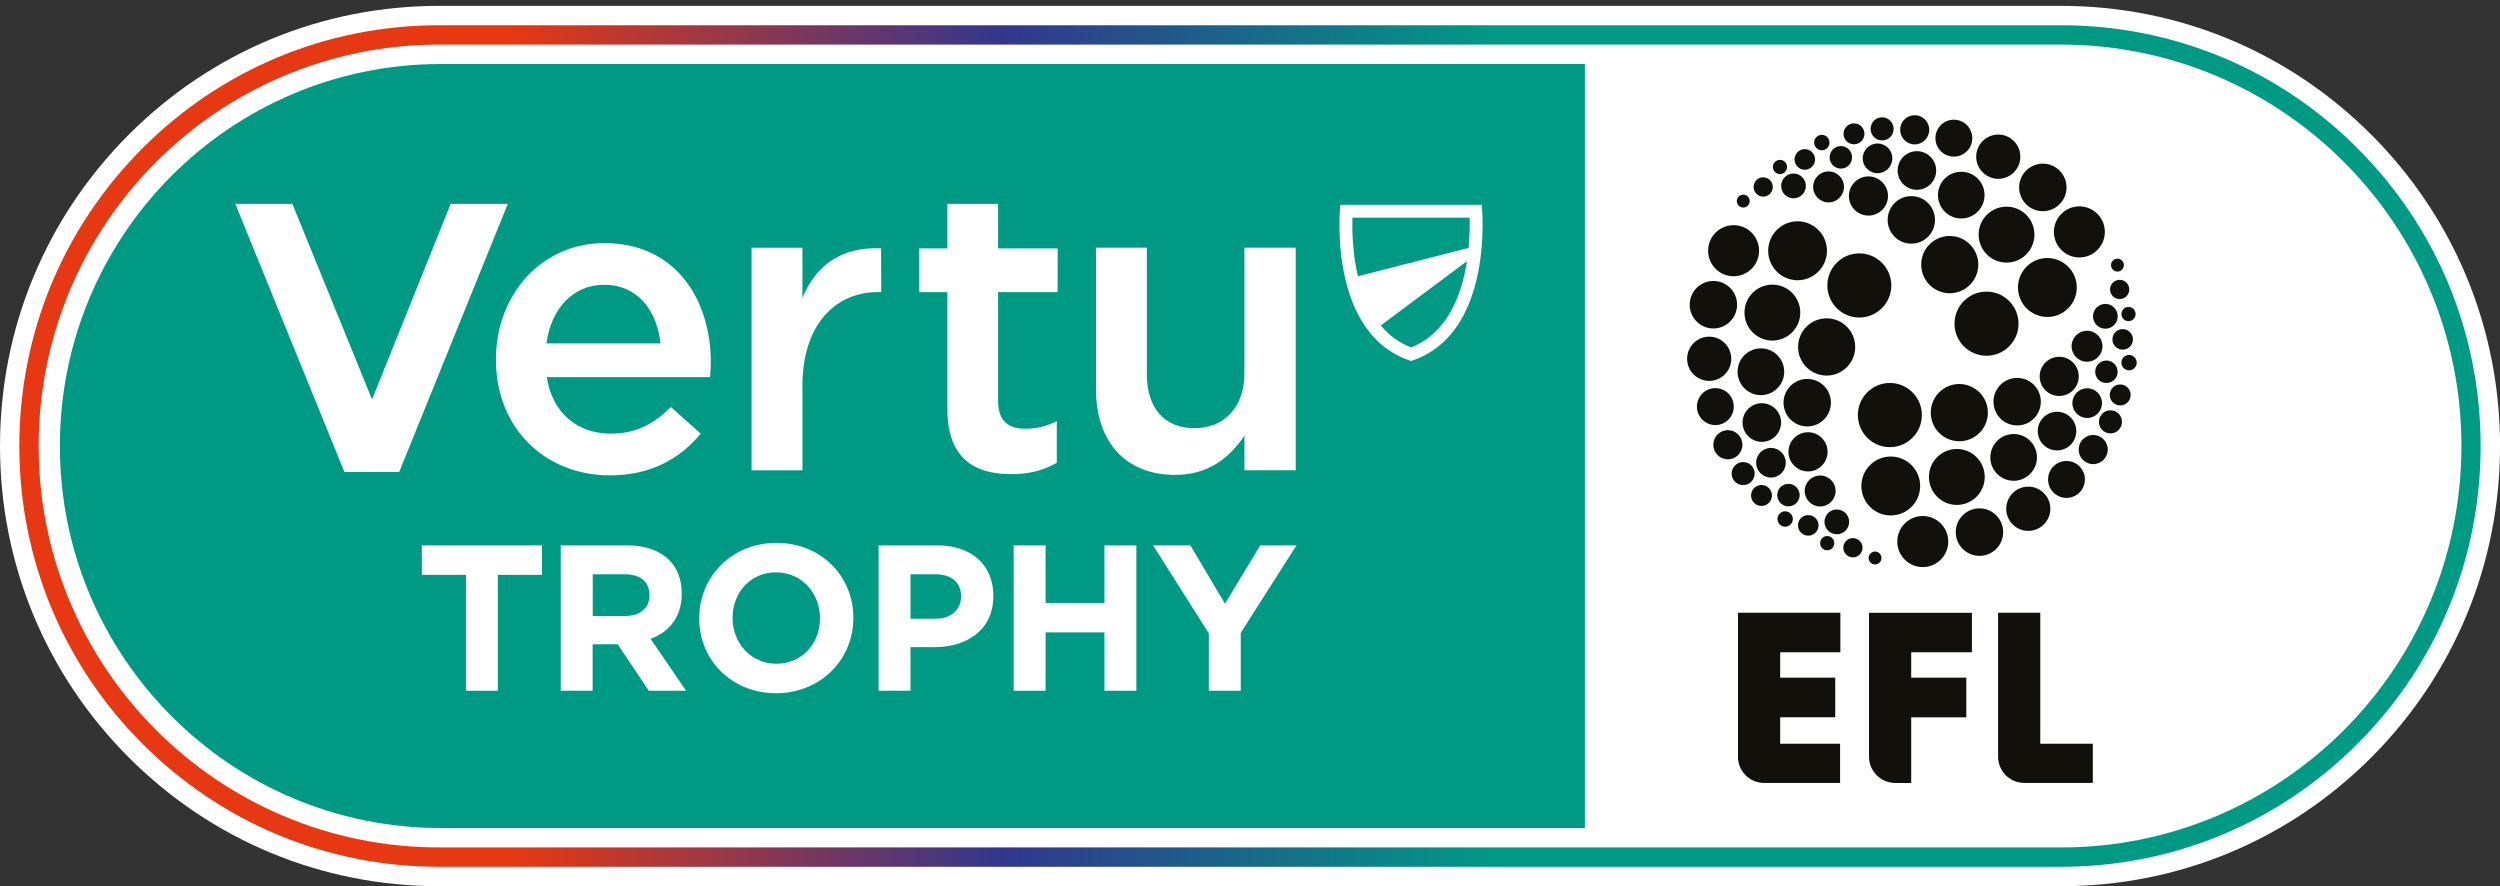 <svg width="426" height="151" viewBox="0 0 426 151" fill="none" xmlns="http://www.w3.org/2000/svg">
<rect x="0" y="0" width="426" height="151" fill="#333333" stroke="none"/>
<g clip-path="url(#clip0_6668_412901)">
<path d="M404.086 22.97C389.956 8.804 371.167 1 351.185 1H74.815C54.833 1 36.044 8.804 21.914 22.97C7.784 37.135 0 55.964 0 76.004C0 96.044 7.784 114.873 21.914 129.038C36.044 143.204 54.833 151.008 74.815 151.008H351.193C371.175 151.008 389.964 143.204 404.094 129.038C418.223 114.873 426.008 96.036 426.008 76.004C426.008 55.972 418.223 37.135 404.094 22.97H404.086Z" fill="white"/>
<path d="M75.134 10.909H270.064V141.099H75.134C39.273 141.099 10.202 111.955 10.202 76.004C10.202 40.052 39.273 10.909 75.134 10.909Z" fill="#009A84"/>
<path d="M401.756 25.297C388.247 11.754 370.284 4.3 351.185 4.3H74.816C55.708 4.3 37.754 11.762 24.244 25.297C10.735 38.841 3.292 56.849 3.292 76.004C3.292 95.16 10.735 113.159 24.236 126.703C37.746 140.246 55.708 147.7 74.808 147.7H351.185C370.292 147.7 388.247 140.238 401.756 126.703C415.266 113.159 422.7 95.152 422.7 76.004C422.7 56.856 415.258 38.849 401.756 25.305V25.297ZM351.185 144.4H74.816C37.133 144.4 6.584 113.773 6.584 75.996C6.584 38.219 37.133 7.6 74.816 7.6H351.193C388.875 7.6 419.424 38.227 419.424 76.004C419.424 113.781 388.875 144.408 351.193 144.408L351.185 144.4Z" fill="url(#paint0_linear_6668_412901)"/>
<path d="M322.941 133.415C320.476 133.415 318.48 131.414 318.48 128.943V104.422H336.013V111.15H325.668V115.479H335.059V122.231H325.668V133.423H322.941V133.415ZM296.145 128.943C296.145 131.414 298.14 133.415 300.613 133.415H313.55V126.727H303.341V122.223H312.723V115.471H303.341V111.142H313.598V104.414H296.152V128.935L296.145 128.943ZM356.615 133.415V126.727H347.662V104.414H340.474V128.935C340.474 131.406 342.47 133.407 344.935 133.407H356.615V133.415Z" fill="#12100B"/>
<path d="M327.489 70.727C327.489 73.748 325.048 76.195 322.035 76.195C319.021 76.195 316.58 73.748 316.58 70.727C316.58 67.706 319.021 65.258 322.035 65.258C325.048 65.258 327.489 67.706 327.489 70.727ZM333.867 65.434C331.179 65.434 329 67.618 329 70.312C329 73.007 331.179 75.191 333.867 75.191C336.554 75.191 338.733 73.007 338.733 70.312C338.733 67.618 336.554 65.434 333.867 65.434ZM333.445 76.506C330.821 76.506 328.69 78.643 328.69 81.273C328.69 83.904 330.821 86.04 333.445 86.04C336.069 86.04 338.2 83.904 338.2 81.273C338.2 78.643 336.069 76.506 333.445 76.506ZM343.726 64.397C341.5 64.397 339.687 66.207 339.687 68.447C339.687 70.687 341.492 72.496 343.726 72.496C345.961 72.496 347.758 70.687 347.758 68.447C347.758 66.207 345.953 64.397 343.726 64.397ZM350.891 60.794C349.054 60.794 347.559 62.293 347.559 64.134C347.559 65.976 349.054 67.475 350.891 67.475C352.727 67.475 354.222 65.976 354.222 64.134C354.222 62.293 352.727 60.794 350.891 60.794ZM355.63 56.362C354.175 56.362 352.998 57.542 352.998 59.001C352.998 60.459 354.183 61.639 355.63 61.639C357.077 61.639 358.262 60.459 358.262 59.001C358.262 57.542 357.085 56.362 355.63 56.362ZM355.662 66.159C354.27 66.159 353.133 67.291 353.133 68.694C353.133 70.097 354.262 71.221 355.662 71.221C357.061 71.221 358.182 70.089 358.182 68.694C358.182 67.299 357.053 66.159 355.662 66.159ZM356.679 74.115C355.312 74.115 354.198 75.231 354.198 76.602C354.198 77.973 355.312 79.089 356.679 79.089C358.047 79.089 359.16 77.973 359.16 76.602C359.16 75.231 358.047 74.115 356.679 74.115ZM359.621 69.914C358.54 69.914 357.657 70.791 357.657 71.883C357.657 72.975 358.532 73.852 359.621 73.852C360.711 73.852 361.585 72.975 361.585 71.883C361.585 70.791 360.711 69.914 359.621 69.914ZM361.283 65.513C360.297 65.513 359.502 66.311 359.502 67.299C359.502 68.288 360.297 69.085 361.283 69.085C362.269 69.085 363.064 68.288 363.064 67.299C363.064 66.311 362.269 65.513 361.283 65.513ZM358.938 61.432C357.88 61.432 357.021 62.293 357.021 63.353C357.021 64.413 357.88 65.266 358.938 65.266C359.995 65.266 360.846 64.405 360.846 63.353C360.846 62.301 359.987 61.432 358.938 61.432ZM361.705 56.075C360.735 56.075 359.955 56.864 359.955 57.829C359.955 58.794 360.735 59.583 361.705 59.583C362.675 59.583 363.454 58.794 363.454 57.829C363.454 56.864 362.667 56.075 361.705 56.075ZM362.786 60.483C362.062 60.483 361.482 61.073 361.482 61.799C361.482 62.524 362.07 63.106 362.786 63.106C363.502 63.106 364.098 62.516 364.098 61.799C364.098 61.081 363.51 60.483 362.786 60.483ZM362.699 52.305C362.031 52.305 361.49 52.847 361.49 53.516C361.49 54.186 362.031 54.728 362.699 54.728C363.367 54.728 363.907 54.186 363.907 53.516C363.907 52.847 363.367 52.305 362.699 52.305ZM358.755 51.786C357.586 51.786 356.648 52.735 356.648 53.899C356.648 55.063 357.594 56.011 358.755 56.011C359.916 56.011 360.862 55.063 360.862 53.899C360.862 52.735 359.916 51.786 358.755 51.786ZM361.188 47.681C360.281 47.681 359.55 48.415 359.55 49.323C359.55 50.232 360.281 50.965 361.188 50.965C362.094 50.965 362.826 50.232 362.826 49.323C362.826 48.415 362.094 47.681 361.188 47.681ZM360.814 44.078C360.21 44.078 359.717 44.572 359.717 45.178C359.717 45.784 360.21 46.278 360.814 46.278C361.418 46.278 361.911 45.784 361.911 45.178C361.911 44.572 361.418 44.078 360.814 44.078ZM343.122 73.955C340.927 73.955 339.154 75.741 339.154 77.941C339.154 80.141 340.935 81.927 343.122 81.927C345.309 81.927 347.098 80.141 347.098 77.941C347.098 75.741 345.317 73.955 343.122 73.955ZM322.186 77.79C319.419 77.79 317.176 80.038 317.176 82.812C317.176 85.586 319.419 87.834 322.186 87.834C324.953 87.834 327.195 85.586 327.195 82.812C327.195 80.038 324.953 77.79 322.186 77.79ZM327.641 87.929C325.247 87.929 323.299 89.874 323.299 92.282C323.299 94.689 325.247 96.634 327.641 96.634C330.034 96.634 331.982 94.689 331.982 92.282C331.982 89.874 330.042 87.929 327.641 87.929ZM337.302 86.622C335.067 86.622 333.262 88.432 333.262 90.672C333.262 92.912 335.075 94.721 337.302 94.721C339.528 94.721 341.341 92.912 341.341 90.672C341.341 88.432 339.536 86.622 337.302 86.622ZM345.619 82.923C343.544 82.923 341.858 84.613 341.858 86.694C341.858 88.774 343.544 90.464 345.619 90.464C347.694 90.464 349.38 88.774 349.38 86.694C349.38 84.613 347.694 82.923 345.619 82.923ZM352.131 78.547C350.398 78.547 348.99 79.958 348.99 81.696C348.99 83.433 350.398 84.844 352.131 84.844C353.865 84.844 355.272 83.433 355.272 81.696C355.272 79.958 353.865 78.547 352.131 78.547ZM350.517 70.169C348.704 70.169 347.233 71.644 347.233 73.461C347.233 75.279 348.704 76.753 350.517 76.753C352.33 76.753 353.801 75.279 353.801 73.461C353.801 71.644 352.33 70.169 350.517 70.169Z" fill="#12100B"/>
<path d="M338.502 49.69C335.489 49.69 333.048 52.137 333.048 55.158C333.048 58.18 335.489 60.619 338.502 60.619C341.516 60.619 343.957 58.172 343.957 55.158C343.957 52.145 341.516 49.69 338.502 49.69ZM332.237 40.212C329.549 40.212 327.37 42.396 327.37 45.09C327.37 47.785 329.549 49.969 332.237 49.969C334.924 49.969 337.103 47.785 337.103 45.09C337.103 42.396 334.924 40.212 332.237 40.212ZM341.914 35.214C339.29 35.214 337.159 37.35 337.159 39.981C337.159 42.611 339.29 44.748 341.914 44.748C344.538 44.748 346.669 42.611 346.669 39.981C346.669 37.342 344.538 35.214 341.914 35.214ZM325.693 33.42C323.466 33.42 321.653 35.23 321.653 37.47C321.653 39.71 323.458 41.519 325.693 41.519C327.927 41.519 329.724 39.71 329.724 37.47C329.724 35.23 327.919 33.42 325.693 33.42ZM318.385 30.056C316.548 30.056 315.054 31.555 315.054 33.396C315.054 35.238 316.548 36.736 318.385 36.736C320.222 36.736 321.717 35.238 321.717 33.396C321.717 31.555 320.222 30.056 318.385 30.056ZM311.587 29.211C310.132 29.211 308.955 30.391 308.955 31.85C308.955 33.309 310.132 34.488 311.587 34.488C313.042 34.488 314.219 33.309 314.219 31.85C314.219 30.391 313.042 29.211 311.587 29.211ZM319.936 24.452C318.544 24.452 317.407 25.584 317.407 26.987C317.407 28.39 318.536 29.514 319.936 29.514C321.335 29.514 322.456 28.382 322.456 26.987C322.456 25.592 321.327 24.452 319.936 24.452ZM326.265 19.63C324.897 19.63 323.784 20.745 323.784 22.117C323.784 23.488 324.897 24.604 326.265 24.604C327.633 24.604 328.746 23.488 328.746 22.117C328.746 20.745 327.633 19.63 326.265 19.63ZM320.715 19.988C319.634 19.988 318.751 20.865 318.751 21.957C318.751 23.049 319.626 23.926 320.715 23.926C321.804 23.926 322.671 23.049 322.671 21.957C322.671 20.873 321.796 19.988 320.715 19.988ZM315.92 21.017C314.934 21.017 314.139 21.814 314.139 22.802C314.139 23.791 314.934 24.588 315.92 24.588C316.906 24.588 317.701 23.791 317.701 22.802C317.701 21.814 316.906 21.017 315.92 21.017ZM313.686 24.891C312.628 24.891 311.77 25.752 311.77 26.812C311.77 27.872 312.628 28.733 313.686 28.733C314.743 28.733 315.594 27.872 315.594 26.812C315.594 25.752 314.735 24.891 313.686 24.891ZM307.539 25.409C306.569 25.409 305.79 26.198 305.79 27.163C305.79 28.127 306.577 28.924 307.539 28.924C308.502 28.924 309.289 28.135 309.289 27.171C309.289 26.206 308.502 25.417 307.539 25.417V25.409ZM310.442 22.977C309.718 22.977 309.13 23.567 309.13 24.293C309.13 25.018 309.718 25.608 310.442 25.608C311.165 25.608 311.746 25.018 311.746 24.293C311.746 23.567 311.157 22.977 310.442 22.977ZM303.309 27.242C302.641 27.242 302.101 27.784 302.101 28.454C302.101 29.123 302.641 29.666 303.309 29.666C303.977 29.666 304.518 29.123 304.518 28.454C304.518 27.784 303.977 27.242 303.309 27.242ZM305.615 29.57C304.446 29.57 303.508 30.518 303.508 31.682C303.508 32.846 304.454 33.795 305.615 33.795C306.776 33.795 307.722 32.846 307.722 31.682C307.722 30.518 306.776 29.57 305.615 29.57ZM300.447 30.216C299.54 30.216 298.809 30.949 298.809 31.858C298.809 32.767 299.54 33.508 300.447 33.508C301.353 33.508 302.085 32.775 302.085 31.858C302.085 30.941 301.353 30.216 300.447 30.216ZM297.051 33.165C296.447 33.165 295.954 33.659 295.954 34.265C295.954 34.871 296.447 35.365 297.051 35.365C297.656 35.365 298.149 34.871 298.149 34.265C298.149 33.659 297.656 33.165 297.051 33.165ZM334.193 29.267C331.998 29.267 330.225 31.053 330.225 33.245C330.225 35.437 331.998 37.231 334.193 37.231C336.387 37.231 338.168 35.445 338.168 33.245C338.168 31.045 336.387 29.259 334.193 29.267ZM348.871 43.967C346.104 43.967 343.862 46.215 343.862 48.989C343.862 51.763 346.104 54.011 348.871 54.011C351.638 54.011 353.881 51.763 353.881 48.989C353.881 46.215 351.638 43.967 348.871 43.967ZM354.326 35.166C351.932 35.166 349.984 37.111 349.984 39.518C349.984 41.926 351.932 43.871 354.326 43.871C356.719 43.871 358.667 41.918 358.667 39.518C358.667 37.119 356.727 35.166 354.326 35.166ZM348.1 27.888C345.873 27.888 344.06 29.706 344.06 31.938C344.06 34.169 345.865 35.987 348.1 35.987C350.334 35.987 352.139 34.169 352.139 31.938C352.139 29.706 350.334 27.888 348.1 27.888ZM340.506 22.93C338.431 22.93 336.745 24.62 336.745 26.7C336.745 28.781 338.431 30.471 340.506 30.471C342.582 30.471 344.267 28.781 344.267 26.7C344.267 24.62 342.582 22.93 340.506 22.93ZM332.936 20.395C331.203 20.395 329.796 21.806 329.796 23.544C329.796 25.281 331.203 26.692 332.936 26.692C334.67 26.692 336.077 25.281 336.077 23.544C336.077 21.806 334.67 20.395 332.936 20.395ZM326.639 25.76C324.826 25.76 323.355 27.234 323.355 29.052C323.355 30.869 324.826 32.344 326.639 32.344C328.452 32.344 329.923 30.869 329.923 29.052C329.923 27.234 328.452 25.76 326.639 25.76Z" fill="#12100B"/>
<path d="M316.826 43.177C313.813 43.177 311.38 45.625 311.38 48.646C311.38 51.667 313.821 54.106 316.826 54.106C319.832 54.106 322.281 51.659 322.281 48.646C322.281 45.633 319.84 43.177 316.826 43.177ZM311.26 54.242C308.573 54.242 306.394 56.426 306.394 59.12C306.394 61.815 308.573 63.999 311.26 63.999C313.948 63.999 316.127 61.815 316.127 59.12C316.127 56.426 313.948 54.242 311.26 54.242ZM302.013 48.502C299.389 48.502 297.258 50.639 297.258 53.269C297.258 55.9 299.389 58.036 302.013 58.036C304.637 58.036 306.768 55.9 306.768 53.269C306.768 50.639 304.637 48.502 302.013 48.502ZM307.952 64.573C305.726 64.573 303.913 66.382 303.913 68.614C303.913 70.846 305.718 72.664 307.952 72.664C310.179 72.664 311.992 70.854 311.992 68.614C311.992 66.374 310.187 64.573 307.952 64.573ZM308.088 73.652C306.251 73.652 304.756 75.143 304.756 76.993C304.756 78.842 306.251 80.332 308.088 80.332C309.924 80.332 311.419 78.834 311.419 76.993C311.419 75.151 309.924 73.652 308.088 73.652ZM310.155 81.026C308.7 81.026 307.523 82.206 307.523 83.665C307.523 85.123 308.7 86.303 310.155 86.303C311.61 86.303 312.787 85.123 312.787 83.665C312.787 82.206 311.61 81.026 310.155 81.026ZM301.774 76.323C300.383 76.323 299.246 77.455 299.246 78.85C299.246 80.245 300.375 81.377 301.774 81.377C303.174 81.377 304.295 80.245 304.295 78.85C304.295 77.455 303.166 76.323 301.774 76.323ZM294.427 73.294C293.059 73.294 291.946 74.41 291.946 75.781C291.946 77.152 293.059 78.268 294.427 78.268C295.795 78.268 296.908 77.152 296.908 75.781C296.908 74.41 295.795 73.294 294.427 73.294ZM297.035 78.73C295.954 78.73 295.071 79.615 295.071 80.699C295.071 81.783 295.946 82.66 297.035 82.66C298.124 82.66 298.991 81.783 298.991 80.699C298.991 79.615 298.116 78.73 297.027 78.73H297.035ZM300.16 82.644C299.174 82.644 298.379 83.441 298.379 84.43C298.379 85.418 299.174 86.216 300.16 86.216C301.146 86.216 301.941 85.418 301.941 84.43C301.941 83.441 301.146 82.644 300.16 82.644ZM304.748 82.445C303.69 82.445 302.84 83.306 302.84 84.366C302.84 85.426 303.698 86.279 304.756 86.279C305.813 86.279 306.664 85.418 306.664 84.366C306.664 83.314 305.806 82.445 304.748 82.445ZM308.127 87.77C307.157 87.77 306.378 88.559 306.378 89.524C306.378 90.488 307.165 91.277 308.127 91.277C309.097 91.277 309.877 90.488 309.877 89.524C309.877 88.559 309.097 87.77 308.127 87.77ZM304.191 87.124C303.468 87.124 302.879 87.714 302.879 88.44C302.879 89.165 303.468 89.755 304.191 89.755C304.915 89.755 305.503 89.165 305.503 88.44C305.503 87.714 304.915 87.124 304.191 87.124ZM311.356 91.341C310.688 91.341 310.147 91.883 310.147 92.553C310.147 93.222 310.688 93.765 311.356 93.765C312.024 93.765 312.564 93.222 312.564 92.553C312.564 91.883 312.024 91.341 311.356 91.341ZM312.994 86.813C311.833 86.813 310.887 87.762 310.887 88.926C310.887 90.09 311.833 91.038 312.994 91.038C314.155 91.038 315.101 90.09 315.101 88.926C315.101 87.762 314.155 86.813 312.994 86.813ZM315.737 91.692C314.83 91.692 314.099 92.425 314.099 93.334C314.099 94.243 314.83 94.976 315.737 94.976C316.643 94.976 317.375 94.243 317.375 93.334C317.375 92.425 316.643 91.692 315.737 91.692ZM319.506 93.98C318.902 93.98 318.409 94.474 318.409 95.08C318.409 95.686 318.902 96.18 319.506 96.18C320.11 96.18 320.603 95.686 320.603 95.08C320.603 94.474 320.11 93.98 319.506 93.98ZM300.057 59.359C297.862 59.359 296.081 61.145 296.081 63.345C296.081 65.545 297.862 67.331 300.057 67.331C302.251 67.331 304.032 65.545 304.032 63.345C304.032 61.145 302.251 59.359 300.057 59.359ZM306.306 37.709C303.539 37.709 301.297 39.957 301.297 42.731C301.297 45.505 303.539 47.753 306.306 47.753C309.074 47.753 311.316 45.505 311.316 42.731C311.316 39.957 309.074 37.709 306.306 37.709ZM295.405 38.37C293.004 38.37 291.064 40.316 291.064 42.723C291.064 45.13 293.004 47.075 295.405 47.075C297.806 47.075 299.747 45.13 299.747 42.723C299.747 40.316 297.806 38.37 295.405 38.37ZM291.962 47.873C289.736 47.873 287.923 49.682 287.923 51.922C287.923 54.162 289.736 55.972 291.962 55.972C294.188 55.972 296.001 54.154 296.001 51.922C296.001 49.69 294.188 47.873 291.962 47.873ZM291.246 57.367C289.171 57.367 287.485 59.057 287.485 61.137C287.485 63.218 289.171 64.908 291.246 64.908C293.322 64.908 295.007 63.218 295.007 61.137C295.007 59.057 293.322 57.367 291.246 57.367ZM292.296 66.135C290.563 66.135 289.155 67.546 289.155 69.284C289.155 71.022 290.563 72.433 292.296 72.433C294.029 72.433 295.437 71.022 295.437 69.284C295.437 67.546 294.029 66.135 292.296 66.135ZM300.216 68.702C298.395 68.702 296.932 70.177 296.932 71.994C296.932 73.812 298.403 75.287 300.216 75.295C302.029 75.295 303.5 73.82 303.5 72.002C303.5 70.185 302.029 68.71 300.216 68.71V68.702Z" fill="#12100B"/>
<path d="M76.796 34.743L63.397 68.064L49.824 34.743H40.1L58.69 80.428H68.025L86.528 34.743H76.804H76.796ZM102.996 41.423C92.174 41.423 84.509 50.328 84.509 61.177V61.32C84.509 73.031 92.961 81.002 103.926 81.002C110.876 81.002 115.821 78.204 119.408 73.891L114.319 69.364C111.313 72.313 108.299 73.891 104.069 73.891C98.479 73.891 94.106 70.44 93.176 64.262H120.982C121.054 63.401 121.125 62.612 121.125 61.823C121.125 50.902 115.034 41.423 102.996 41.423ZM93.112 58.514C93.899 52.623 97.629 48.526 102.932 48.526C108.665 48.526 111.957 52.91 112.537 58.514H93.12H93.112ZM136.734 50.758V42.213H128.067V80.141H136.734V65.705C136.734 55.645 142.061 49.77 149.663 49.77H150.164L150.132 42.316C143.469 42.029 139.095 45.083 136.734 50.758ZM212.042 63.616C212.042 69.507 208.528 72.959 203.518 72.959C198.509 72.959 195.424 69.651 195.424 63.76V42.205H186.757V66.343C186.757 75.175 191.702 80.922 200.226 80.922C206.102 80.922 209.617 77.829 212.05 74.242V80.133H220.789V42.205H212.05V63.608L212.042 63.616ZM170.074 34.743H161.431V42.324H156.644V49.778H161.431V69.691C161.431 77.997 165.932 80.795 172.293 80.795C175.577 80.795 177.938 80.077 180.077 78.858V71.763C178.36 72.624 176.65 73.055 174.718 73.055C171.792 73.055 170.074 71.691 170.074 68.327V49.778H180.22V42.324H170.074V34.743ZM252.491 34.895H228.382C228.382 34.895 227.715 41.121 229.265 47.641C230.028 50.846 231.324 54.122 233.495 56.769C235.213 58.857 237.471 60.555 240.437 61.512C249.207 58.674 251.768 49.435 252.428 42.635C252.46 42.308 252.491 41.998 252.507 41.687C252.801 37.781 252.491 34.895 252.491 34.895ZM240.437 59.192C238.298 58.363 236.612 57.056 235.284 55.461L249.971 44.501C249.096 50.184 246.687 56.769 240.437 59.192ZM250.249 42.245L231.388 47.075C230.474 43.169 230.386 39.343 230.45 37.087H250.424C250.456 38.378 250.44 40.196 250.249 42.245Z" fill="white"/>
<path d="M79.396 97.957H71.882V92.936H92.349V97.957H84.835V117.703H79.396V97.957Z" fill="white"/>
<path d="M95.562 92.936H106.853C109.994 92.936 112.427 93.82 114.049 95.447C115.425 96.826 116.164 98.771 116.164 101.106V101.178C116.164 105.18 114.009 107.691 110.868 108.855L116.904 117.703H110.55L105.255 109.779H100.985V117.703H95.546V92.936H95.562ZM106.503 104.965C109.151 104.965 110.67 103.546 110.67 101.465V101.393C110.67 99.058 109.047 97.854 106.4 97.854H101.001V104.965H106.503Z" fill="white"/>
<path d="M119.146 105.387V105.315C119.146 98.276 124.688 92.505 132.313 92.505C139.939 92.505 145.409 98.205 145.409 105.243V105.315C145.409 112.354 139.867 118.125 132.242 118.125C124.616 118.125 119.146 112.426 119.146 105.387ZM139.724 105.387V105.315C139.724 101.066 136.615 97.527 132.242 97.527C127.868 97.527 124.831 100.995 124.831 105.243V105.315C124.831 109.564 127.94 113.103 132.313 113.103C136.686 113.103 139.724 109.636 139.724 105.387Z" fill="white"/>
<path d="M149.711 92.936H159.801C165.693 92.936 169.264 96.435 169.264 101.497V101.569C169.264 107.3 164.819 110.274 159.277 110.274H155.15V117.703H149.711V92.936ZM159.451 105.427C162.171 105.427 163.761 103.801 163.761 101.672V101.601C163.761 99.161 162.068 97.854 159.348 97.854H155.15V105.427H159.459H159.451Z" fill="white"/>
<path d="M172.73 92.936H178.169V102.74H188.196V92.936H193.635V117.703H188.196V107.762H178.169V117.703H172.73V92.936Z" fill="white"/>
<path d="M205.983 107.938L196.489 92.936H202.842L208.735 102.876L214.738 92.936H220.916L211.422 107.834V117.703H205.983V107.938Z" fill="white"/>
</g>
<defs>
<linearGradient id="paint0_linear_6668_412901" x1="422.708" y1="76.004" x2="3.292" y2="76.004" gradientUnits="userSpaceOnUse">
<stop stop-color="#009A84"/>
<stop offset="0.4" stop-color="#009A84"/>
<stop offset="0.6" stop-color="#32378D"/>
<stop offset="0.8" stop-color="#E63812"/>
<stop offset="1" stop-color="#E63812"/>
</linearGradient>
<clipPath id="clip0_6668_412901">
<rect width="426" height="150" fill="white" transform="translate(0 1)"/>
</clipPath>
</defs>
</svg>
